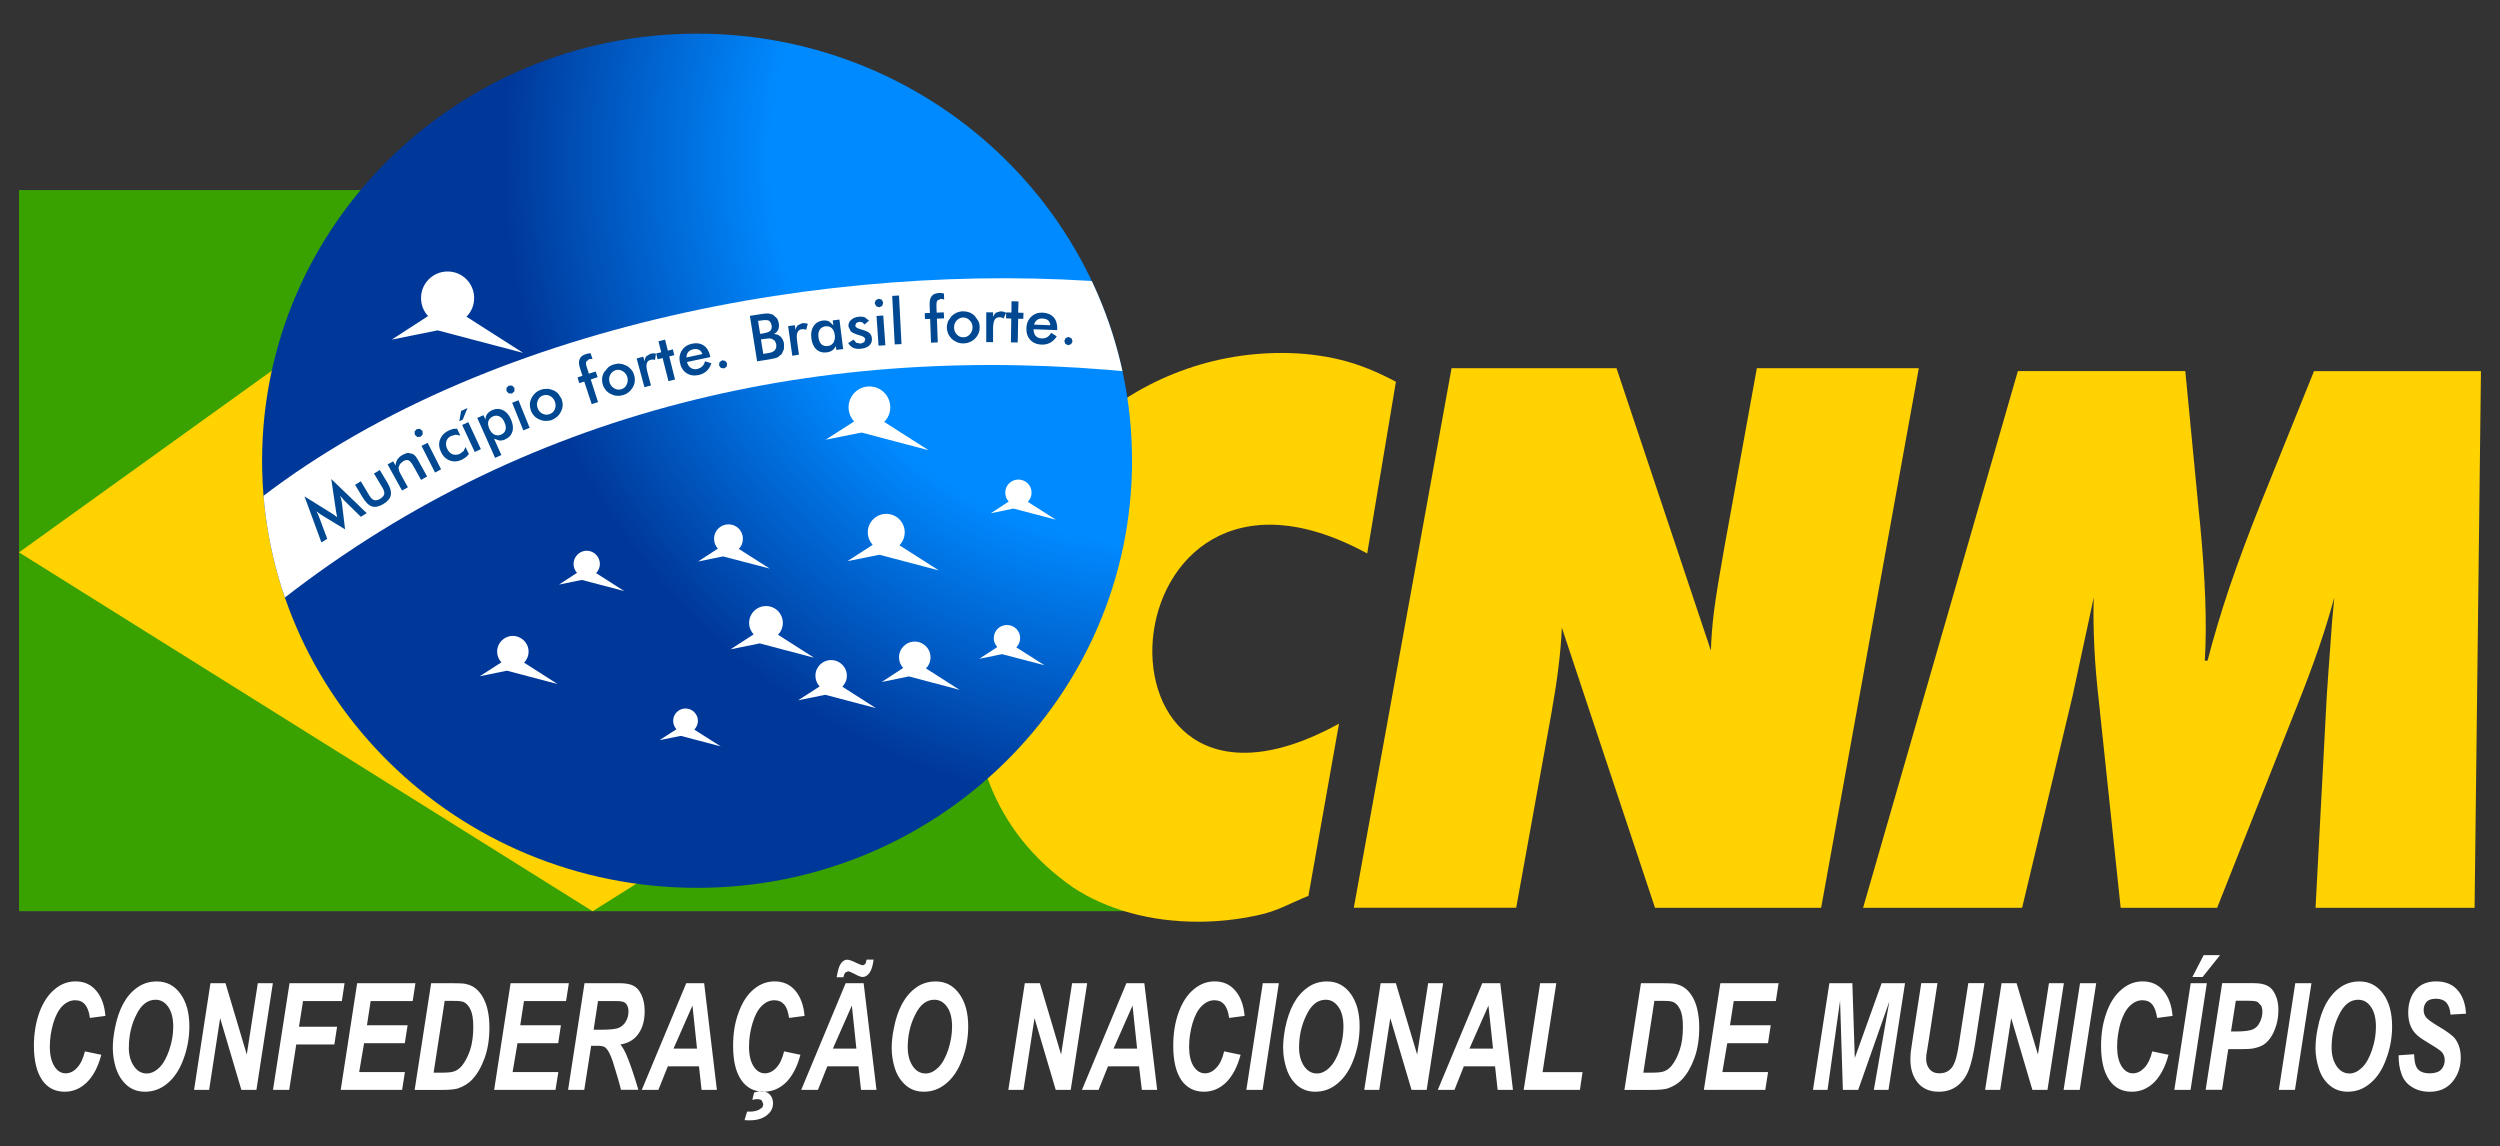 <?xml version="1.0" encoding="UTF-8"?><svg id="Layer_1" xmlns="http://www.w3.org/2000/svg" xmlns:xlink="http://www.w3.org/1999/xlink" viewBox="0 0 494.68 226.8"><rect x="0" y="0" width="494.68" height="226.8" fill="#333333" stroke="none"/><defs><style>.cls-1{fill:none;}.cls-2{fill:#39a100;}.cls-3{fill:url(#radial-gradient);}.cls-4{clip-path:url(#clippath-1);}.cls-5{clip-path:url(#clippath-3);}.cls-6{clip-path:url(#clippath-2);}.cls-7{fill:#004891;}.cls-8{fill:#ffd200;}.cls-9{fill:#fff;}.cls-10{clip-path:url(#clippath);}</style><clipPath id="clippath"><rect class="cls-1" x="48.07" y="5.12" width="180.45" height="174.97"/></clipPath><clipPath id="clippath-1"><path class="cls-1" d="M137.93,6.66c-47.53,0-86.07,37.84-86.07,84.5s38.54,84.52,86.07,84.52,86.07-37.85,86.07-84.52S185.45,6.66,137.93,6.66"/></clipPath><clipPath id="clippath-2"><path class="cls-1" d="M137.93,177.61c49,0,88.94-39.25,88.94-87.34S186.93,2.92,137.93,2.92,48.99,42.16,48.99,90.26s39.95,87.34,88.94,87.34"/></clipPath><radialGradient id="radial-gradient" cx="187.35" cy="1604.88" fx="187.35" fy="1604.88" r="4.2" gradientTransform="translate(-5541.48 49461.49) scale(30.8 -30.8)" gradientUnits="userSpaceOnUse"><stop offset=".59" stop-color="#008aff"/><stop offset="1" stop-color="#003899"/></radialGradient><clipPath id="clippath-3"><path class="cls-1" d="M137.93,6.66c-47.53,0-86.07,37.84-86.07,84.5s38.54,84.52,86.07,84.52,86.07-37.85,86.07-84.52S185.45,6.66,137.93,6.66"/></clipPath></defs><path class="cls-9" d="M474.63,208.81l3.06-.21c.03,1.3.23,2.21.51,2.64.45.77,1.32,1.14,2.57,1.14,1.04,0,1.82-.26,2.28-.76.47-.51.69-1.14.69-1.84,0-.63-.18-1.15-.57-1.6-.28-.3-1.01-.83-2.21-1.53-1.2-.72-2.1-1.3-2.65-1.79-.55-.47-.99-1.09-1.32-1.85-.32-.75-.47-1.64-.47-2.65,0-1.8.47-3.26,1.42-4.42.96-1.18,2.32-1.75,4.11-1.75s3.25.57,4.25,1.74c1,1.16,1.55,2.69,1.65,4.65l-3.07.18c-.06-1.01-.33-1.79-.79-2.35-.47-.51-1.16-.79-2.06-.79s-1.52.2-1.89.64c-.38.42-.57.96-.57,1.6,0,.59.19,1.11.54,1.51.33.38,1.09.94,2.29,1.65,1.78,1.04,2.93,1.9,3.41,2.53.72.98,1.1,2.2,1.1,3.72,0,1.87-.54,3.45-1.63,4.77-1.09,1.32-2.62,1.99-4.53,1.99-1.35,0-2.5-.32-3.48-.93-.99-.61-1.68-1.44-2.06-2.54-.42-1.08-.6-2.33-.59-3.75M461.36,207.3c0,1.43.31,2.65.97,3.63.65.98,1.52,1.48,2.56,1.48.87,0,1.68-.39,2.49-1.17.81-.77,1.45-1.93,1.98-3.5.54-1.58.77-3.1.77-4.59,0-1.67-.33-2.97-.98-3.9-.66-.96-1.49-1.43-2.52-1.43-1.57,0-2.84.97-3.8,2.98-.99,1.97-1.47,4.12-1.47,6.5ZM458.18,207.36c0-1.24.14-2.54.44-3.94.34-1.82.91-3.46,1.62-4.81.76-1.36,1.68-2.44,2.8-3.22,1.14-.81,2.42-1.19,3.85-1.19,1.92,0,3.46.8,4.66,2.42,1.19,1.64,1.78,3.78,1.78,6.46,0,2.23-.39,4.39-1.16,6.44-.76,2.11-1.81,3.71-3.14,4.81-1.32,1.14-2.8,1.69-4.49,1.69-1.43,0-2.65-.45-3.65-1.33-1.01-.89-1.69-2.02-2.08-3.33-.42-1.32-.64-2.66-.64-4.01ZM450.92,215.65l3.25-21.1h3.2l-3.26,21.1h-3.19ZM441.45,204.1l.95-6.08h2.3c1.03,0,1.7.07,2.01.23l.68.7c.18.32.27.74.27,1.24,0,.77-.18,1.45-.51,2.09-.31.66-.75,1.12-1.31,1.37-.59.3-1.71.45-3.4.45h-.99ZM439.67,215.65l1.24-8.05h2.05c1.38,0,2.31-.04,2.81-.13.87-.17,1.57-.41,2.07-.72.51-.31.97-.76,1.41-1.38.45-.63.82-1.42,1.13-2.42.32-1.01.45-2.03.45-3.13s-.18-2.13-.59-2.95c-.35-.84-.86-1.43-1.52-1.79-.68-.35-1.55-.54-2.69-.54h-6.32l-3.27,21.1h3.21ZM436.03,189h3.25l-3.45,4.32h-2.02l2.23-4.32ZM430.24,215.65l3.24-21.1h3.19l-3.22,21.1h-3.21ZM425.87,208.04l3.22.67c-.63,2.37-1.59,4.18-2.83,5.44-1.27,1.24-2.72,1.87-4.43,1.87-1.91,0-3.41-.77-4.47-2.32-1.08-1.58-1.62-3.82-1.62-6.77,0-2.41.36-4.6,1.08-6.58.71-1.99,1.72-3.53,3.01-4.58,1.26-1.08,2.64-1.58,4.13-1.58,1.69,0,3.08.61,4.1,1.83,1.03,1.23,1.66,2.88,1.83,5l-3.06.4c-.17-1.23-.5-2.12-.96-2.67-.49-.56-1.13-.83-1.95-.83-.88,0-1.71.36-2.48,1.11-.77.72-1.36,1.86-1.85,3.39-.44,1.56-.67,3.11-.67,4.67,0,1.69.3,2.96.9,3.91.58.92,1.33,1.38,2.23,1.38.82,0,1.57-.37,2.27-1.1.69-.74,1.21-1.81,1.55-3.25ZM408.33,215.65h3.19l3.26-21.1h-3.2l-3.25,21.1ZM405.13,215.65h-2.98l-4.19-14.19-2.18,14.19h-2.98l3.25-21.1h2.97l4.23,14.11,2.18-14.11h2.95l-3.24,21.1ZM380.18,194.54h3.19l-1.75,11.46-.46,2.81-.03.68c0,.85.23,1.53.67,2.06.47.56,1.1.83,1.97.83.77,0,1.4-.21,1.9-.59.52-.4.89-.97,1.17-1.75.29-.78.57-2.1.85-3.95l1.78-11.55h3.18l-1.77,11.55c-.38,2.42-.8,4.28-1.3,5.57-.48,1.29-1.22,2.35-2.22,3.15-1.02.81-2.24,1.21-3.75,1.21-1.82,0-3.19-.62-4.17-1.82-.97-1.21-1.43-2.73-1.43-4.64,0-.39.02-.81.06-1.28.03-.31.15-1.16.38-2.63l1.71-11.1ZM367.69,215.65h-3.04l-.55-17.62-2.48,17.62h-2.88l3.24-21.1h4.55l.48,14.8,5.31-14.8h4.63l-3.27,21.1h-2.9l3.07-17.5-6.16,17.5ZM337.15,215.65l3.26-21.1h11.52l-.54,3.53h-8.33l-.75,4.79h8.07l-.54,3.55h-8.06l-.97,5.71h9.04l-.55,3.52h-12.15ZM325.16,212.25h1.62c1.16,0,2.03-.07,2.55-.29.53-.2,1.01-.56,1.45-1.1.63-.79,1.16-1.81,1.59-3.11.44-1.28.63-2.82.63-4.57,0-1.51-.17-2.62-.52-3.37-.36-.75-.78-1.26-1.33-1.51-.35-.18-1.01-.25-1.95-.25h-1.85l-2.18,14.21ZM321.43,215.65l3.27-21.1h4.19c1.17,0,1.92.04,2.23.07.64.09,1.2.28,1.73.54.49.27.95.63,1.38,1.14.41.48.77,1.07,1.07,1.74.3.68.53,1.45.68,2.35.17.89.25,1.86.25,2.92,0,2.29-.31,4.29-.95,6.05-.65,1.77-1.46,3.17-2.42,4.2-.75.81-1.71,1.4-2.88,1.81-.67.2-1.69.29-3.07.29h-5.48ZM301.5,215.65l3.25-21.1h3.2l-2.72,17.59h7.91l-.52,3.52h-11.12ZM295.43,207.49h-4.67l3.76-8.52.91,8.52ZM295.83,211l.51,4.65h3.03l-2.51-21.1h-3.56l-8.8,21.1h3.3l1.85-4.65h6.18ZM282.29,215.65h-2.99l-4.2-14.19-2.18,14.19h-2.97l3.24-21.1h3.01l4.21,14.11,2.18-14.11h2.96l-3.25,21.1ZM257.05,207.3c0,1.43.33,2.65.97,3.63.67.98,1.52,1.48,2.57,1.48.86,0,1.7-.39,2.48-1.17.8-.77,1.46-1.93,2-3.5.52-1.58.76-3.1.76-4.59,0-1.67-.33-2.97-.99-3.9-.66-.96-1.49-1.43-2.52-1.43-1.56,0-2.83.97-3.79,2.98-.99,1.97-1.48,4.12-1.48,6.5ZM253.89,207.36c0-1.24.15-2.54.41-3.94.37-1.82.92-3.46,1.65-4.81.75-1.36,1.68-2.44,2.81-3.22,1.12-.81,2.4-1.19,3.84-1.19,1.91,0,3.46.8,4.65,2.42,1.19,1.64,1.78,3.78,1.78,6.46,0,2.23-.38,4.39-1.15,6.44-.76,2.11-1.83,3.71-3.14,4.81-1.32,1.14-2.82,1.69-4.49,1.69-1.45,0-2.66-.45-3.65-1.33-.98-.89-1.66-2.02-2.07-3.33-.42-1.32-.63-2.66-.63-4.01ZM246.62,215.65l3.25-21.1h3.18l-3.22,21.1h-3.21ZM242.24,208.04l3.24.67c-.63,2.37-1.58,4.18-2.84,5.44-1.26,1.24-2.73,1.87-4.43,1.87-1.88,0-3.4-.77-4.47-2.32-1.06-1.58-1.59-3.82-1.59-6.77,0-2.41.34-4.6,1.06-6.58.72-1.99,1.71-3.53,2.99-4.58,1.27-1.08,2.65-1.58,4.15-1.58,1.68,0,3.05.61,4.08,1.83,1.05,1.23,1.66,2.88,1.84,5l-3.06.4c-.16-1.23-.5-2.12-.99-2.67-.48-.56-1.12-.83-1.91-.83-.9,0-1.73.36-2.49,1.11-.76.72-1.38,1.86-1.84,3.39-.45,1.56-.69,3.11-.69,4.67,0,1.69.29,2.96.89,3.91.6.92,1.35,1.38,2.25,1.38.82,0,1.58-.37,2.25-1.1.7-.74,1.22-1.81,1.54-3.25ZM225,207.49h-4.66l3.76-8.52.9,8.52ZM225.39,211l.55,4.65h3.03l-2.54-21.1h-3.55l-8.79,21.1h3.29l1.86-4.65h6.16ZM211.88,215.65h-2.98l-4.2-14.19-2.18,14.19h-3l3.26-21.1h2.98l4.2,14.11,2.18-14.11h2.98l-3.25,21.1ZM179.62,207.3c0,1.43.32,2.65.97,3.63.64.98,1.51,1.48,2.56,1.48.86,0,1.69-.39,2.5-1.17.79-.77,1.43-1.93,1.97-3.5.51-1.58.77-3.1.77-4.59,0-1.67-.32-2.97-.98-3.9-.67-.96-1.51-1.43-2.52-1.43-1.57,0-2.84.97-3.81,2.98-.99,1.97-1.47,4.12-1.47,6.5ZM176.44,207.36c0-1.24.15-2.54.44-3.94.34-1.82.9-3.46,1.63-4.81.75-1.36,1.68-2.44,2.8-3.22,1.11-.81,2.42-1.19,3.85-1.19,1.92,0,3.45.8,4.64,2.42,1.19,1.64,1.78,3.78,1.78,6.46,0,2.23-.37,4.39-1.15,6.44-.77,2.11-1.82,3.71-3.14,4.81-1.33,1.14-2.83,1.69-4.49,1.69-1.46,0-2.65-.45-3.64-1.33-1-.89-1.69-2.02-2.1-3.33-.42-1.32-.62-2.66-.62-4.01ZM166.89,193.37h-1.34c.2-1.16.43-2,.68-2.47.38-.66.86-1,1.42-1,.36,0,1.02.23,1.97.71.54.26.95.39,1.14.39l.4-.21c.13-.12.23-.43.32-.91h1.37c-.13,1.18-.4,2.06-.81,2.63-.39.54-.84.81-1.34.81-.32,0-.82-.17-1.53-.57-.71-.36-1.14-.55-1.35-.55l-.54.23c-.17.18-.31.49-.41.94ZM169.46,207.49h-4.66l3.76-8.52.89,8.52ZM169.86,211l.51,4.65h3.06l-2.54-21.1h-3.56l-8.79,21.1h3.31l1.85-4.65h6.17ZM147.32,221.64c.24.03.57.04,1.03.04,1.6,0,2.82-.42,3.69-1.27.62-.57.92-1.29.92-2.09,0-.66-.18-1.22-.58-1.69-.4-.46-.99-.69-1.76-.69-.42,0-.9.08-1.4.25l-.36,1.43c.42-.08.73-.13.95-.13.44,0,.76.09.94.29l.29.72-.18.61-.71.5c-.55.23-1.12.35-1.72.35h-.6s-.51,1.68-.51,1.68ZM155.16,208.04l3.22.67c-.63,2.37-1.57,4.18-2.82,5.44-1.27,1.24-2.73,1.87-4.42,1.87-1.91,0-3.41-.77-4.47-2.32-1.09-1.58-1.61-3.82-1.61-6.77,0-2.41.34-4.6,1.09-6.58.71-1.99,1.7-3.53,2.97-4.58,1.27-1.08,2.66-1.58,4.15-1.58,1.7,0,3.06.61,4.1,1.83,1.03,1.23,1.65,2.88,1.83,5l-3.07.4c-.17-1.23-.48-2.12-.98-2.67-.49-.56-1.13-.83-1.94-.83-.88,0-1.7.36-2.47,1.11-.75.72-1.37,1.86-1.83,3.39-.47,1.56-.7,3.11-.7,4.67,0,1.69.31,2.96.9,3.91.59.92,1.35,1.38,2.23,1.38.83,0,1.59-.37,2.27-1.1.69-.74,1.21-1.81,1.54-3.25ZM137.92,207.49l-.9-8.52-3.75,8.52h4.65ZM138.31,211h-6.17l-1.86,4.65h-3.29l8.8-21.1h3.54l2.52,21.1h-3.03l-.51-4.65ZM117.46,203.75l.87-5.67h3.52c.94,0,1.55.1,1.83.34.47.37.68.98.68,1.72,0,.66-.15,1.29-.47,1.89-.32.58-.76,1.02-1.33,1.29-.54.29-1.68.43-3.41.43h-1.69ZM115.61,215.65l1.36-8.72h1.29c.77,0,1.28.12,1.59.4.5.48.96,1.38,1.41,2.73.8,2.54,1.34,4.41,1.61,5.58h3.45c-.89-3.01-1.69-5.33-2.4-6.99-.36-.82-.74-1.47-1.16-1.97,1.6-.26,2.82-1,3.6-2.18.81-1.15,1.2-2.63,1.2-4.41,0-1.27-.22-2.34-.62-3.21-.4-.9-.94-1.49-1.59-1.82-.67-.36-1.59-.51-2.78-.51h-6.91l-3.25,21.1h3.2ZM97.78,215.65l3.25-21.1h11.53l-.55,3.53h-8.33l-.74,4.79h8.05l-.54,3.55h-8.05l-.97,5.71h9.05l-.56,3.52h-12.14ZM85.78,212.25h1.63c1.18,0,2.02-.07,2.55-.29.53-.2,1.01-.56,1.46-1.1.63-.79,1.17-1.81,1.61-3.11.41-1.28.62-2.82.62-4.57,0-1.51-.18-2.62-.53-3.37-.35-.75-.79-1.26-1.32-1.51-.35-.18-1.01-.25-1.96-.25h-1.85l-2.19,14.21ZM82.05,215.65l3.26-21.1h4.19c1.17,0,1.93.04,2.24.07.63.09,1.21.28,1.73.54.5.27.95.63,1.37,1.14.42.48.77,1.07,1.06,1.74.31.68.54,1.45.7,2.35.16.89.24,1.86.24,2.92,0,2.29-.31,4.29-.95,6.05-.64,1.77-1.45,3.17-2.42,4.2-.72.81-1.7,1.4-2.86,1.81-.67.2-1.68.29-3.07.29h-5.48ZM67.43,215.65h12.14l.55-3.52h-9.05l.97-5.71h8.06l.55-3.55h-8.04l.73-4.79h8.32l.54-3.53h-11.53l-3.25,21.1ZM54.02,215.65l3.27-21.1h10.89l-.54,3.53h-7.68l-.8,5.08h7.54l-.54,3.51h-7.54l-1.39,8.98h-3.21ZM50.74,215.65h-2.98l-4.2-14.19-2.18,14.19h-2.98l3.24-21.1h2.98l4.21,14.11,2.18-14.11h2.98l-3.25,21.1ZM25.49,207.3c0,1.43.32,2.65.99,3.63.65.98,1.5,1.48,2.55,1.48.87,0,1.7-.39,2.5-1.17.79-.77,1.43-1.93,1.97-3.5.52-1.58.78-3.1.78-4.59,0-1.67-.34-2.97-.98-3.9-.66-.96-1.5-1.43-2.53-1.43-1.54,0-2.83.97-3.8,2.98-.99,1.97-1.47,4.12-1.47,6.5ZM22.32,207.36c0-1.24.15-2.54.43-3.94.35-1.82.9-3.46,1.63-4.81.74-1.36,1.67-2.44,2.8-3.22,1.14-.81,2.41-1.19,3.84-1.19,1.93,0,3.49.8,4.67,2.42,1.19,1.64,1.78,3.78,1.78,6.46,0,2.23-.39,4.39-1.15,6.44-.76,2.11-1.83,3.71-3.14,4.81-1.33,1.14-2.83,1.69-4.5,1.69-1.43,0-2.66-.45-3.64-1.33-.98-.89-1.67-2.02-2.1-3.33-.41-1.32-.62-2.66-.62-4.01ZM16.81,208.04l3.24.67c-.64,2.37-1.57,4.18-2.85,5.44-1.25,1.24-2.72,1.87-4.4,1.87-1.91,0-3.4-.77-4.47-2.32-1.07-1.58-1.62-3.82-1.62-6.77,0-2.41.37-4.6,1.07-6.58.74-1.99,1.75-3.53,3.02-4.58,1.25-1.08,2.65-1.58,4.15-1.58,1.7,0,3.04.61,4.08,1.83,1.05,1.23,1.65,2.88,1.83,5l-3.07.4c-.16-1.23-.5-2.12-.98-2.67-.48-.56-1.12-.83-1.94-.83-.88,0-1.72.36-2.49,1.11-.74.72-1.37,1.86-1.83,3.39-.46,1.56-.69,3.11-.69,4.67,0,1.69.31,2.96.91,3.91.57.92,1.33,1.38,2.22,1.38.83,0,1.6-.37,2.26-1.1.7-.74,1.21-1.81,1.55-3.25Z"/><path class="cls-8" d="M458.18,179.63l2.23-42.08c.23-3.24.44-6.46.69-9.66.2-3.21.46-6.47.79-9.68-.81,3.02-1.79,6.24-2.96,9.68-1.16,3.37-2.51,7.01-4.05,10.9l-16.17,40.84h-19.09l-4.31-40.84c-.45-3.89-.75-7.52-.91-10.9-.15-3.44-.21-6.66-.11-9.68-.7,3.26-1.37,6.5-2.08,9.69-.68,3.19-1.37,6.41-2.07,9.65l-10.02,42.08h-31.47l30.63-106.2h33.13l2.53,26.26c.06.81.2,2.07.37,3.7,1.07,11.08,1.4,20.17.96,27.34h.54c1.17-4.5,2.58-9.3,4.29-14.38,1.73-5.08,3.84-10.76,6.37-17.11l10.41-25.81h33.03l-1.26,106.2h-31.49"/><path class="cls-8" d="M267.88,179.63l19.34-106.77h32.64l18.68,55.88c.07-2.48.28-5.23.67-8.25.41-3.01,1.06-6.95,1.93-11.83l6.49-35.8h32.05l-19.33,106.77h-32.87l-18.44-55.44c-.09,2.39-.32,4.96-.65,7.73-.33,2.74-.8,5.77-1.41,9.2l-6.97,38.5h-32.14"/><polyline class="cls-2" points="3.76 37.61 184.59 37.61 236.01 180.3 3.76 180.3 3.76 37.61"/><polyline class="cls-8" points="117.26 27.74 230.75 108.96 117.26 180.31 3.76 109.3 117.26 27.74"/><path class="cls-8" d="M270.51,109.5c-52.85-28.77-58.34,62.69-5.56,33.7l-6.05,34.06c-4.1,1.69-6.14,3.02-10.07,3.85-3.95.85-7.85,1.27-11.69,1.27-4.76,0-9.26-.57-13.5-1.75-4.25-1.17-7.98-2.84-11.25-4.99-7.86-5.45-13.39-12.36-16.63-20.7-3.26-8.35-4.1-17.92-2.54-28.76,1.15-7.98,3.47-15.41,6.98-22.24,3.49-6.83,8.03-12.85,13.56-18.07,5.62-5.26,11.85-9.27,18.61-11.96,6.82-2.72,13.91-4.07,21.33-4.07,3.97,0,7.81.45,11.55,1.35,3.72.9,7.57,2.52,10.96,4.35l-5.68,33.98"/><g class="cls-10"><g class="cls-4"><g class="cls-6"><rect class="cls-3" x="48.99" y="2.92" width="177.88" height="174.69"/></g></g></g><g class="cls-5"><path class="cls-9" d="M47.41,101.87c45.02-37.36,117.16-50.61,173.62-45.9l3.71,17.71c-61.71-6.19-121.47,6.98-171.02,46.64l-6.31-18.45"/></g><path class="cls-9" d="M92.29,62.66l11.23,7.17-16.93-4.46-9.08,1.83,7.19-4.66c-.87-.94-1.39-2.19-1.39-3.58,0-2.89,2.35-5.24,5.26-5.24s5.25,2.35,5.25,5.24c0,1.46-.57,2.77-1.52,3.7"/><path class="cls-9" d="M174.95,83.48l8.8,5.61-13.27-3.5-7.11,1.42,5.64-3.62c-.69-.74-1.1-1.74-1.1-2.79,0-2.29,1.83-4.13,4.12-4.13s4.13,1.84,4.13,4.13c0,1.11-.45,2.14-1.2,2.88"/><path class="cls-9" d="M177.97,107.89l7.8,4.98-11.77-3.1-6.32,1.27,5-3.23c-.59-.66-.97-1.51-.97-2.49,0-2.01,1.64-3.64,3.66-3.64s3.65,1.63,3.65,3.64c0,1.01-.41,1.91-1.05,2.58"/><path class="cls-9" d="M153.95,125.6l7.13,4.55-10.76-2.84-5.77,1.17,4.58-2.96c-.56-.59-.9-1.4-.9-2.27,0-1.84,1.49-3.33,3.35-3.33s3.32,1.5,3.32,3.33c0,.93-.36,1.74-.95,2.35"/><path class="cls-9" d="M166.68,135.88l6.64,4.24-10.02-2.64-5.38,1.09,4.26-2.74c-.52-.57-.83-1.29-.83-2.13,0-1.71,1.39-3.09,3.1-3.09s3.12,1.38,3.12,3.09c0,.84-.34,1.62-.9,2.18"/><path class="cls-9" d="M183.21,132.25l6.66,4.25-10.03-2.66-5.38,1.11,4.25-2.78c-.5-.55-.82-1.28-.82-2.11,0-1.72,1.39-3.11,3.11-3.11s3.12,1.38,3.12,3.11c0,.86-.34,1.64-.9,2.19"/><path class="cls-9" d="M103.7,131.12l6.64,4.24-10.03-2.65-5.38,1.1,4.28-2.75c-.53-.57-.84-1.29-.84-2.13,0-1.71,1.39-3.1,3.1-3.1s3.12,1.4,3.12,3.1c0,.85-.35,1.65-.89,2.19"/><path class="cls-9" d="M146.18,108.61l6.13,3.9-9.24-2.41-4.94,1,3.92-2.55c-.49-.52-.76-1.2-.76-1.95,0-1.58,1.27-2.85,2.86-2.85s2.85,1.28,2.85,2.85c0,.79-.3,1.5-.81,2.01"/><path class="cls-9" d="M117.95,113.4l5.55,3.55-8.38-2.2-4.5.92,3.55-2.32c-.42-.46-.68-1.08-.68-1.76,0-1.44,1.19-2.62,2.6-2.62s2.61,1.17,2.61,2.62c0,.7-.29,1.36-.75,1.82"/><path class="cls-9" d="M137.38,144.37l5.23,3.32-7.88-2.08-4.23.84,3.35-2.15c-.4-.45-.65-1.03-.65-1.66,0-1.35,1.09-2.45,2.44-2.45s2.46,1.11,2.46,2.45c0,.66-.28,1.27-.72,1.73"/><path class="cls-9" d="M201.1,128.09l5.56,3.54-8.39-2.19-4.5.92,3.57-2.33c-.43-.46-.7-1.09-.7-1.76,0-1.44,1.16-2.6,2.61-2.6s2.61,1.16,2.61,2.6c0,.7-.3,1.35-.75,1.82"/><path class="cls-9" d="M203.36,99.29l5.56,3.54-8.39-2.2-4.48.93,3.55-2.32c-.43-.46-.69-1.07-.69-1.77,0-1.44,1.17-2.58,2.6-2.58s2.61,1.15,2.61,2.58c0,.74-.28,1.36-.75,1.83"/><path class="cls-7" d="M210.6,67.45l.25-.56.59-.22.58.28.21.59-.28.56-.59.21-.57-.27-.19-.59M207.84,64.37c-.04-.42-.2-.75-.45-.99-.26-.21-.65-.35-1.11-.35-.45-.03-.8.08-1.07.28-.28.21-.48.49-.6.92l3.23.13ZM209.21,65.32l-4.7-.17c0,.56.15,1,.43,1.32.28.31.66.48,1.15.49.43.03.81-.06,1.11-.24.29-.16.55-.46.79-.86l1.11.69c-.35.58-.79.98-1.28,1.26-.51.28-1.08.4-1.74.38-.95-.04-1.68-.36-2.22-.94-.55-.59-.8-1.38-.77-2.33.04-.92.35-1.66.95-2.24.6-.58,1.34-.85,2.26-.82.92.05,1.67.35,2.17.9.52.57.75,1.34.72,2.31v.26ZM200.03,67.73l.07-4.7-1.02-.03v-1.18s1.05.02,1.05.02l.03-2.23,1.37.03-.06,2.23,1.05.03-.04,1.19-1.01-.02-.09,4.7-1.34-.02ZM196.49,62.75c.15-.38.35-.68.58-.87l.88-.28.58.06.55.22-.5,1.14-.37-.2-.45-.05c-.44,0-.77.19-.96.54-.2.36-.3.97-.3,1.81v2.58h-1.35v-5.9h1.35v.95ZM187.36,64.76c0-.42.09-.81.24-1.22l.71-1.02c.31-.28.65-.51,1.06-.69.39-.15.8-.23,1.23-.23s.86.08,1.26.23c.39.17.73.4,1.04.71l.71,1.02c.16.38.24.8.24,1.2,0,.45-.08.86-.24,1.23-.16.39-.39.71-.69,1.03-.33.31-.68.53-1.09.69-.39.17-.81.24-1.24.24s-.83-.07-1.23-.24c-.4-.17-.75-.39-1.06-.68-.31-.33-.54-.65-.71-1.05-.15-.37-.24-.78-.24-1.22ZM192.44,64.78c0-.55-.17-1.01-.55-1.37-.35-.38-.77-.59-1.28-.59s-.95.21-1.3.59c-.35.36-.53.83-.53,1.37s.18,1.02.53,1.39c.35.39.79.57,1.3.57s.93-.17,1.28-.57c.35-.37.55-.84.55-1.39ZM184.22,67.81l-.17-4.7-1.02.02-.05-1.17,1.02-.03-.05-1.59c-.04-.8.11-1.38.41-1.75.32-.4.82-.59,1.5-.62l.45.02.47.09.04,1.22-.32-.13-.34-.03-.68.32c-.14.2-.19.53-.19,1.02l.05,1.38,1.41-.05.06,1.19-1.42.05.17,4.7-1.35.06ZM177.04,68.15l-.5-9.6,1.35-.08.49,9.62-1.34.06ZM173.84,68.4l-.4-5.88,1.33-.09.42,5.89-1.35.08ZM173.07,60l.22-.61.59-.28.6.19.28.58-.19.64-.58.28-.61-.2-.3-.59ZM167.83,67.89l1.07-.69.52.62.88.17.71-.29.2-.57c-.04-.31-.36-.56-.98-.74l-.5-.15c-.66-.21-1.11-.43-1.4-.68l-.44-.93c-.05-.52.11-.98.51-1.32.39-.36.9-.6,1.59-.64.44-.05.84,0,1.17.14l.79.64-.9.76-.4-.43-.63-.11-.6.24-.19.52c.03.29.41.56,1.11.74l.52.16c.55.16.98.37,1.22.61.25.26.41.57.44.98.06.59-.11,1.08-.51,1.45-.41.35-.97.58-1.72.64-.56.06-1.05,0-1.45-.18-.4-.19-.73-.49-.99-.92ZM165.18,66.29c-.08-.59-.28-1.06-.6-1.36-.32-.3-.74-.42-1.25-.37-.49.07-.88.3-1.13.68-.23.38-.34.89-.25,1.5.07.62.28,1.07.59,1.39.33.29.74.41,1.26.34.48-.05.85-.28,1.11-.67.25-.42.34-.91.28-1.51ZM166.84,69.08l-1.36.15-.09-.75c-.19.37-.43.66-.73.87-.31.2-.66.34-1.07.37-.82.12-1.51-.1-2.06-.58-.55-.52-.88-1.26-.99-2.25-.12-.93.03-1.73.44-2.36.42-.63,1.03-1,1.8-1.1.48-.06.9,0,1.27.17l.85.76-.13-.96,1.33-.17.74,5.85ZM157.41,65.28c.08-.4.25-.72.46-.91l.84-.42h.56s.57.11.57.11l-.32,1.2-.39-.12h-.47c-.43.06-.73.28-.88.66-.15.39-.15,1.01-.04,1.84l.35,2.54-1.32.21-.82-5.86,1.33-.18.12.93ZM149.81,71.49l-1.43-8.99,2.27-.36c.64-.11,1.12-.13,1.44-.11l.84.22.77.7c.22.31.34.66.4,1.06.07.46.03.9-.14,1.26-.17.36-.45.63-.85.83.52,0,.98.15,1.35.52.36.34.58.82.68,1.4l-.03,1.07-.41.94-.82.67c-.36.16-.96.3-1.82.44l-2.27.36ZM151.04,70.03l.51-.09c.51-.07.89-.15,1.14-.23l.55-.3.34-.55.03-.71-.28-.7-.59-.41-.5-.08-.72.07-.44.05-.51.09.46,2.86ZM150.41,66.06l.56-.08c.7-.12,1.16-.28,1.43-.51.25-.24.35-.59.29-1.03-.09-.49-.27-.8-.58-1.01-.31-.12-.82-.14-1.56,0l-.56.06.42,2.57ZM142.27,72.26l.11-.6.52-.37.63.13.35.51-.1.63-.53.34-.63-.11-.35-.52ZM138.99,70.06c-.16-.4-.37-.69-.68-.84-.31-.17-.71-.19-1.14-.11-.44.11-.77.29-1,.55-.21.26-.33.61-.34,1.07l3.16-.67ZM140.54,70.66l-4.61.97c.15.53.4.93.76,1.16.34.24.77.32,1.25.23.43-.12.77-.28,1-.52.26-.23.44-.58.57-1.01l1.24.39c-.2.64-.51,1.16-.94,1.54-.41.39-.94.65-1.58.8-.94.18-1.72.06-2.39-.39-.68-.44-1.11-1.15-1.3-2.07-.2-.9-.07-1.71.38-2.41.44-.69,1.1-1.14,1.99-1.34.93-.19,1.69-.07,2.35.36.61.41,1.03,1.1,1.25,2.04l.04.27ZM132.27,75.42l-1.16-4.57-.99.24-.28-1.15,1-.24-.55-2.17,1.31-.32.55,2.18.99-.26.28,1.14-.99.26,1.14,4.57-1.31.32ZM127.55,71.49c.02-.42.15-.74.32-.98l.8-.49.55-.11.57.05-.17,1.25-.41-.07-.46.05c-.43.12-.69.37-.79.78-.1.39-.04.98.18,1.8l.67,2.5-1.3.35-1.53-5.69,1.31-.35.25.91ZM119.27,76.08c-.13-.42-.16-.83-.13-1.25.05-.4.17-.79.39-1.17l.8-.96c.32-.26.68-.46,1.11-.58.42-.12.84-.2,1.26-.15.43.04.81.18,1.21.37.38.18.71.46.98.76.26.32.46.67.58,1.09.13.39.17.83.13,1.24-.02.41-.16.81-.36,1.17-.23.39-.5.72-.84,1-.32.26-.68.46-1.11.58-.41.12-.81.17-1.24.13-.43-.02-.82-.16-1.22-.36-.38-.19-.71-.44-.97-.77-.26-.32-.47-.68-.59-1.09ZM124.12,74.59c-.17-.5-.47-.91-.92-1.16-.44-.26-.91-.32-1.4-.18-.48.16-.83.47-1.07.93-.23.47-.26.98-.1,1.51.16.52.47.89.92,1.16.44.26.9.31,1.4.17.49-.15.85-.44,1.06-.94.23-.47.26-.95.11-1.49ZM117.08,79.97l-1.47-4.47-.99.31-.35-1.13.98-.32-.48-1.5c-.25-.74-.28-1.34-.07-1.8.18-.48.6-.8,1.26-1l.44-.11.46-.06.39,1.18-.36-.04-.34.05-.56.5c-.07.25-.04.58.1,1.02l.43,1.34,1.36-.43.37,1.12-1.36.46,1.45,4.47-1.27.42ZM105.04,81.22c-.14-.42-.2-.82-.2-1.25.03-.42.14-.81.32-1.2.19-.37.45-.71.75-.99.31-.29.68-.5,1.09-.64.4-.16.84-.21,1.25-.2.43,0,.84.12,1.23.28.39.17.74.41,1.02.73l.64,1.02c.14.43.21.83.2,1.27-.02.38-.14.8-.32,1.18-.2.39-.45.74-.76,1.02-.34.29-.68.5-1.08.67-.42.14-.83.18-1.25.18-.43-.01-.82-.11-1.23-.29-.39-.19-.73-.41-1.02-.72-.28-.31-.49-.66-.64-1.05ZM109.8,79.48c-.18-.51-.5-.89-.97-1.13-.45-.24-.92-.26-1.41-.09-.48.18-.81.5-1,.99-.23.48-.23.96-.04,1.49.18.51.51.89.96,1.12.48.23.95.26,1.42.08.49-.16.82-.49,1.02-.96.2-.48.22-1,.02-1.5ZM103.56,85.16l1.24-.51-2.2-5.45-1.26.49,2.21,5.47ZM100.22,77.39v-.65s.47-.44.47-.44h.65l.45.45v.67l-.47.43h-.64l-.46-.47ZM97.97,90.61l-3.53-7.91,1.23-.55.39.89c-.01-.41.11-.78.33-1.11.23-.31.58-.59,1.02-.78.72-.32,1.4-.32,2.09,0,.68.33,1.22.93,1.59,1.8.4.9.51,1.7.31,2.4-.2.73-.7,1.27-1.45,1.6-.38.17-.73.25-1.12.22l-1.07-.36,1.45,3.23-1.24.56ZM96.82,84.83c.25.56.59.97,1.01,1.16.44.21.88.21,1.33.01.47-.21.76-.53.87-.95.12-.43.05-.91-.21-1.49-.24-.58-.57-.95-.99-1.16-.4-.2-.84-.2-1.3,0-.48.21-.77.55-.9.95-.12.43-.04.93.19,1.47ZM90.88,83.37l.36-2.05,1.26-.58-.94,2.29-.68.33ZM93.94,89.44l1.21-.57-2.48-5.34-1.22.56,2.49,5.35ZM91.08,86.19l-.88-.17-.89.23c-.5.2-.83.57-.98,1.04-.15.47-.1.96.15,1.51.27.55.62.91,1.06,1.09.46.16.95.13,1.48-.1l.72-.56.38-.77.66,1.39-.59.62-.78.48c-.83.4-1.65.46-2.42.17-.77-.29-1.36-.87-1.75-1.72-.4-.86-.46-1.67-.16-2.45.31-.79.89-1.38,1.77-1.8l.81-.28.78-.06.64,1.37ZM86.08,93.5l1.2-.63-2.66-5.25-1.21.61,2.67,5.27ZM82.09,86.02l-.06-.63.43-.48.63-.05.51.42.04.66-.41.47-.65.06-.5-.44ZM79.55,97.06l-2.85-5.16,1.1-.62.47.84c.03-.48.16-.92.4-1.25.23-.33.57-.64,1.03-.88.39-.2.73-.34,1.08-.37l.92.21.48.39c.14.17.35.48.61.95l1.72,3.1-1.19.69-1.47-2.65c-.39-.68-.7-1.1-1-1.22-.29-.13-.65-.07-1.07.17l-.64.56-.28.7.09.58c.07.22.22.54.45.94l1.31,2.38-1.18.65ZM71.41,95.23l-1.15.7,1.5,2.5c.59.96,1.2,1.58,1.85,1.78.64.19,1.4.04,2.25-.48.86-.52,1.34-1.11,1.47-1.77.13-.67-.11-1.5-.68-2.46l-1.5-2.5-1.15.7,1.7,2.84c.3.5.39.91.33,1.24-.08.33-.35.63-.8.92-.44.26-.84.35-1.17.26-.34-.08-.64-.37-.95-.86l-1.71-2.86ZM68.12,99.04l-.38-.45-.44-.5.19.62.15.67.64,5.36-4.69-2.85-.52-.36-.48-.37.29.54.26.6,1.61,4.31-1.15.72-3.35-9.11,5.38,3.35.39.26.69.51c-.07-.29-.13-.64-.2-1.06l-.04-.26-.92-6.24,7.01,6.75-1.15.73-3.28-3.21Z"/></svg>